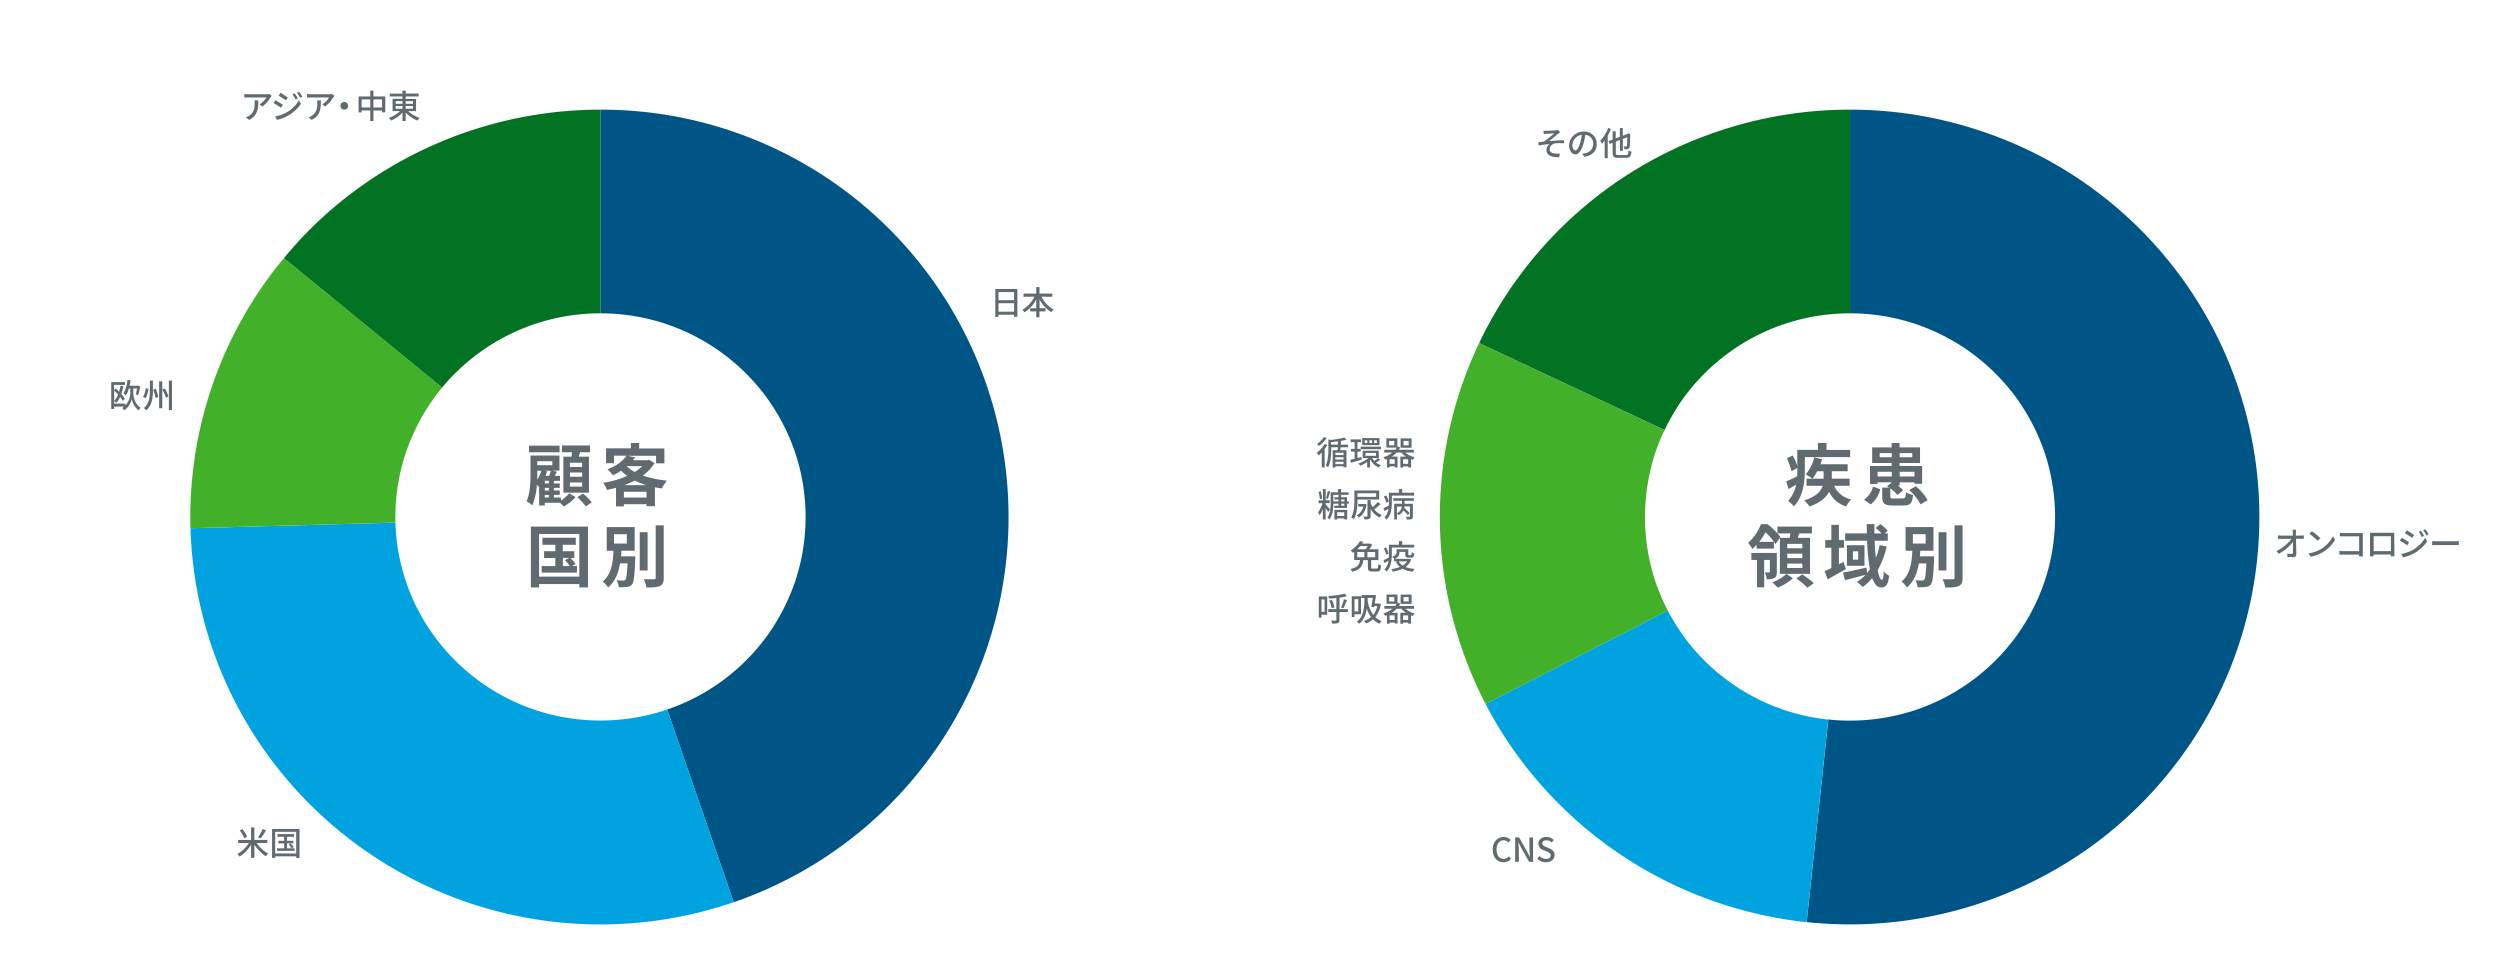 <svg xmlns="http://www.w3.org/2000/svg" viewBox="0 0 1140 447"><defs><style>.cls-1{fill:#005587;}.cls-1,.cls-2,.cls-3,.cls-4{fill-rule:evenodd;}.cls-2{fill:#00a3e0;}.cls-3{fill:#43b02a;}.cls-4{fill:#027223;}.cls-5{fill:#606b71;}</style></defs><g id="レイヤー_5" data-name="レイヤー 5"><path class="cls-1" d="M334.56,411.42A185.76,185.76,0,0,0,273.86,50v92.88a94.42,94.42,0,0,1,28.91,4.54,94.11,94.11,0,0,1,46.73,33.72A94.78,94.78,0,0,1,362.8,207a92.88,92.88,0,0,1,0,57.49,94.73,94.73,0,0,1-13.3,25.85,93.63,93.63,0,0,1-45.29,33.21l30.35,87.87Z"/><path class="cls-2" d="M86.87,240.87a185.25,185.25,0,0,0,35.68,104.05,187.48,187.48,0,0,0,209.08,67.46c1-.29,2-.62,2.93-1l-30.35-87.87c-.48.19-1,.33-1.44.52a94.64,94.64,0,0,1-57.86,0,94,94,0,0,1-46.73-33.73,92.25,92.25,0,0,1-17.86-52l-93.45,2.57Z"/><path class="cls-3" d="M129.51,117.7c-2.45,2.81-4.75,5.82-7,8.87a185,185,0,0,0-35.73,109.2c0,1.67,0,3.39.05,5.1l93.45-2.57v-2.53A92.77,92.77,0,0,1,184.88,207a94.51,94.51,0,0,1,13.3-25.86q1.66-2.28,3.46-4.43l-72.13-59Z"/><path class="cls-4" d="M273.86,50a188.26,188.26,0,0,0-110,35.49,181.33,181.33,0,0,0-34.38,32.21l72.13,59a94.22,94.22,0,0,1,43.27-29.29,94.48,94.48,0,0,1,29-4.54V50Z"/><path class="cls-1" d="M823.83,420.49a197.18,197.18,0,0,0,19.79,1.05A188.63,188.63,0,0,0,953.54,386,185.48,185.48,0,0,0,901.39,59.11,187.21,187.21,0,0,0,843.62,50v92.88a94.51,94.51,0,0,1,28.91,4.54,94.14,94.14,0,0,1,46.72,33.72A94.51,94.51,0,0,1,932.55,207a92.88,92.88,0,0,1,0,57.49,94.45,94.45,0,0,1-13.3,25.85,94.08,94.08,0,0,1-46.72,33.73,94.5,94.5,0,0,1-28.91,4.53,85.81,85.81,0,0,1-9.9-.52l-9.89,92.41Z"/><path class="cls-2" d="M677.42,321a181.43,181.43,0,0,0,14.88,23.95,187.49,187.49,0,0,0,93.5,67.46,189,189,0,0,0,38,8.11l9.89-92.41a93.08,93.08,0,0,1-45.09-17.22,92.39,92.39,0,0,1-20.69-20.52,105.36,105.36,0,0,1-7.45-12L677.42,321Z"/><path class="cls-3" d="M674.49,156.43a184.34,184.34,0,0,0-8.74,136.73A185.11,185.11,0,0,0,677.42,321l83.07-42.6a101.37,101.37,0,0,1-5.86-13.88,93.86,93.86,0,0,1,0-57.49,96,96,0,0,1,4.42-10.92l-84.56-39.65Z"/><path class="cls-4" d="M843.62,50a187.29,187.29,0,0,0-57.82,9.11,186.33,186.33,0,0,0-111.31,97.32l84.56,39.65a98.73,98.73,0,0,1,8.89-14.94,94,94,0,0,1,46.72-33.72,94.5,94.5,0,0,1,29-4.54V50Z"/><path class="cls-5" d="M255.8,228.22a15.8,15.8,0,0,0,3.75-3.28l2.92,1.73a20.31,20.31,0,0,1-5.36,4.28c-.44-.47-1.12-1.12-1.74-1.68h-6.94v1.24h-2.58V222l-.06.06c-.22-.24-.59-.62-1-1a28,28,0,0,1-2.08,9.42,11.11,11.11,0,0,0-2.6-1.89c1.68-3.75,1.8-9.05,1.8-12.86v-8h13.2v6.85H252l1.95.53L253,217h2.36v2.26h-2.79v1.21h2.67v2h-2.67v1.19h2.67v2h-2.67v1.21h3.19Zm-.64-22H241.21v-3h13.95ZM245,215.79c0,.9,0,1.92-.06,3a16.29,16.29,0,0,0,1.89-4.12H245Zm0-5.49v1.83h6.86V210.3Zm4.47,4.62c-.22.68-.46,1.4-.74,2.08h1.7c.28-.78.56-1.64.75-2.36h-2.86Zm.81,4.34h-1.86v1.21h1.86Zm0,3.22h-1.86v1.19h1.86Zm-1.86,4.41h1.86v-1.21h-1.86Zm12.18-18.66c.09-.65.15-1.31.22-2h-4.56v-3.1h12.8v3.1h-4.58c-.19.69-.38,1.34-.56,2h4.64v16.42H256.89V208.23Zm4.84,2.78h-5.56v1.9h5.56Zm0,4.47h-5.56v1.92h5.56Zm0,4.52h-5.56v1.9h5.56Zm.43,5.06a32.43,32.43,0,0,1,4,4l-2.76,1.86a33,33,0,0,0-3.81-4.22Z"/><path class="cls-5" d="M298.47,211.14a19.77,19.77,0,0,1-5.33,5.7,47.1,47.1,0,0,0,11,2.33,18.19,18.19,0,0,0-2.33,3.56c-1.08-.15-2.14-.34-3.16-.52v8.61h-3.82v-.9H284.49v1H280.9v-8.49c-1.37.38-2.73.68-4.13,1a12.59,12.59,0,0,0-1.7-3.25A44.07,44.07,0,0,0,286,217a25,25,0,0,1-2.79-2.33,30.53,30.53,0,0,1-3.78,2.08,10.5,10.5,0,0,0-2.45-2.73c4.31-1.64,7.16-3.93,8.71-6.23h-5.7v3.44h-3.63v-6.78h11.31V202h3.78v2.51h11.51v6.78h-3.79v-3.44H286.17l3.44.68c-.31.44-.65.87-1,1.31h6.75l.62-.16Zm-3.66,15.75v-2.64H284.49v2.64Zm-.06-5.67a33.78,33.78,0,0,1-5.3-2.08,40.62,40.62,0,0,1-4.8,2.08Zm-8.93-8.53a18.12,18.12,0,0,0,3.63,2.54,17.7,17.7,0,0,0,3.41-2.67H286Z"/><path class="cls-5" d="M268.11,240.14v27.74h-3.94v-1.55H245.82v1.55h-3.75V240.14Zm-3.94,22.78V243.51H245.82v19.41Zm-1.08-4.8v3H247v-3h6.23v-3.66h-5.12v-3.1h5.12v-2.92h-5.89v-3.22h15.22v3.22h-5.92v2.92h5.24v3.1h-1.7a23.78,23.78,0,0,1,2.32,2.76l-1.61.9Zm-6.42,0h3.1a22.48,22.48,0,0,0-2.11-2.7l1.89-1h-2.88Z"/><path class="cls-5" d="M289.67,253.68s0,.9,0,1.34c-.31,7.47-.62,10.44-1.49,11.5a3.23,3.23,0,0,1-2.32,1.14,21.48,21.48,0,0,1-3.75.09,7.79,7.79,0,0,0-.93-3.19,24.21,24.21,0,0,0,3,.16,1.12,1.12,0,0,0,1-.4c.46-.53.74-2.52,1-7.42h-3.44c-.71,4.25-2.17,8.22-5.46,11a9.72,9.72,0,0,0-2.45-2.7c4.06-3.34,4.68-8.92,4.93-14.07h-3.1V240.35h12.74v10.79h-6c-.06.84-.13,1.71-.19,2.54ZM280,247.86h5.83V243.6H280Zm15.31,12.27h-3.59V242.68h3.59Zm7.35-20.58v23.87c0,2.17-.44,3.19-1.7,3.78s-3.35.71-6.17.71a13.89,13.89,0,0,0-1.27-3.81c2,.06,4,.06,4.65.06s.83-.19.83-.74V239.55Z"/><path class="cls-5" d="M823,214.46c0,5-.71,12.09-5,16.4a15,15,0,0,0-2.63-2.48A14.43,14.43,0,0,0,819,221c-1.15.68-2.29,1.36-3.41,2l-1.08-3.47c1.27-.56,3.07-1.39,5-2.32.06-1,.06-1.9.06-2.76v-1l-2.67,1.43a28.05,28.05,0,0,0-2.07-5.89l2.63-1.3a24.08,24.08,0,0,1,2.11,4.9v-7.44h9.39V202h3.91v3.17h10.79v3.28H823Zm13.36,7.07a11.1,11.1,0,0,0,7.78,6.23,11.78,11.78,0,0,0-2.29,3.19,12.55,12.55,0,0,1-7.78-6.7c-1.33,2.54-3.94,5-8.93,6.73a14,14,0,0,0-2.45-2.79c5.58-1.74,7.69-4.25,8.46-6.66h-7.37V218.3h2.63a22.39,22.39,0,0,0-3-2,18.81,18.81,0,0,0,3.88-7.72l3.56.8a21.16,21.16,0,0,1-.77,2.33h12.46v3.16H835.3v3.41h8.12v3.23Zm-7.72-6.64a17.68,17.68,0,0,1-2.17,3.41h5.09v-3.41Z"/><path class="cls-5" d="M850,227.91a11,11,0,0,0,4.12-6l3.29,1.17a12.73,12.73,0,0,1-4.37,6.92Zm17.64-.65c1.15,0,1.33-.37,1.49-2.82a9.9,9.9,0,0,0,3.22,1.3c-.37,3.84-1.39,4.77-4.37,4.77h-4.87c-3.9,0-4.83-1-4.83-4.15v-4h3.22c-.34-.25-.68-.46-1-.68l2.08-1.58v-.16h-6.45v.75h-3.41v-8.19h9.86v-1.36h-8.87V204h8.87v-2h3.62v2h9.33v7.13h-9.33v1.36h10.29v8.12H873v-.68h-6.73v1.43h-.9a15.86,15.86,0,0,1,2.42,2.23l-2.57,2.11a16.84,16.84,0,0,0-3.23-3v3.63c0,.84.25,1,1.62,1Zm-5-10v-2.11h-6.45v2.11Zm0-8.77v-1.87h-5.49v1.87Zm3.62-1.87v1.87H872v-1.87Zm0,8.53v2.11H873v-2.11Zm7.35,6.57A22.37,22.37,0,0,1,879,228.1L875.74,230a22.46,22.46,0,0,0-5.15-6.55Z"/><path class="cls-5" d="M801,248.38c-.59.65-1.24,1.33-1.92,2a10.9,10.9,0,0,0-2-2.79A22,22,0,0,0,803,239h2.95a33.22,33.22,0,0,1,5.92,5.86l-2.26,3.25a29.44,29.44,0,0,0-4.56-5.39,30.47,30.47,0,0,1-2.85,4.37h6.69v3.07H801Zm9.24,12.34c0,1.39-.19,2.32-1.08,2.82a6.88,6.88,0,0,1-3.54.56,10.66,10.66,0,0,0-.84-3.1c.87,0,1.65,0,1.93,0s.34-.1.34-.37v-5.31h-2.58v12.5h-3.28v-12.5h-2.57v-3.19h11.62Zm7.35,2.94a23.46,23.46,0,0,1-7,4.31,21.15,21.15,0,0,0-2.48-2.42,18.8,18.8,0,0,0,6.48-3.84Zm-1.49-18.38c.12-.68.22-1.36.31-2.05h-5.89v-3.09h15.72v3.09h-5.8c-.22.72-.43,1.4-.65,2.05h5.58v16.4H811.62v-16.4Zm5.74,2.73H815v2h6.92Zm0,4.46H815v2h6.92Zm0,4.53H815v2h6.92Zm0,4.93a40.68,40.68,0,0,1,5.27,4L824.2,268a37.49,37.49,0,0,0-5.09-4.21Z"/><path class="cls-5" d="M841.71,259.48c-2.73,1.61-5.74,3.31-8.28,4.68l-1.4-3.72c.87-.37,1.93-.87,3.07-1.4v-9.26h-2.79v-3.51h2.79v-6.94h3.44v6.94h2.33v3.54h-2.33v7.47l2.11-1.06Zm18.63-10.29A39.41,39.41,0,0,1,856.21,260c.53,2.76,1.24,4.44,2,4.44.43,0,.68-1.15.77-3.91a8.43,8.43,0,0,0,2.48,2.05c-.52,4.12-1.42,5.3-3.75,5.3-1.73,0-3-1.64-4-4.28a21.52,21.52,0,0,1-4.34,4.09,16.25,16.25,0,0,0-2.63-2.32,20.38,20.38,0,0,0,4-3.29c-3.29.87-6.76,1.8-9.43,2.48l-.87-3.44c2.7-.5,6.76-1.43,10.67-2.29l.28,2.45c.46-.56.9-1.12,1.3-1.71a89.15,89.15,0,0,1-1.3-13h-10v-3.35h9.89c0-1.42-.06-2.82-.06-4.24h3.5c0,1.42,0,2.82,0,4.24H858a31.7,31.7,0,0,0-2.7-2.45l2.08-1.79a19.09,19.09,0,0,1,3.41,3l-1.33,1.24h1.36v3.35h-6c.12,2.82.31,5.46.59,7.81a38.12,38.12,0,0,0,1.7-5.79Zm-10.14-.59V258h-8V248.6Zm-2.88,2.82h-2.39v3.78h2.39Z"/><path class="cls-5" d="M881.94,253.68s0,.9,0,1.34c-.31,7.47-.62,10.44-1.49,11.5a3.23,3.23,0,0,1-2.32,1.14,21.48,21.48,0,0,1-3.75.09,7.79,7.79,0,0,0-.93-3.19,24.16,24.16,0,0,0,3,.16,1.13,1.13,0,0,0,1-.4c.46-.53.74-2.52,1-7.42H875c-.72,4.25-2.17,8.22-5.46,11a9.72,9.72,0,0,0-2.45-2.7c4.06-3.34,4.68-8.92,4.93-14.07h-3.1V240.35h12.74v10.79h-6c-.07.84-.13,1.71-.19,2.54Zm-9.67-5.82h5.83V243.6h-5.83Zm15.31,12.27H884V242.68h3.59Zm7.35-20.58v23.87c0,2.17-.44,3.19-1.71,3.78s-3.34.71-6.17.71a13.54,13.54,0,0,0-1.26-3.81c2,.06,4,.06,4.65.06s.83-.19.83-.74V239.55Z"/><path class="cls-5" d="M463.92,131.77v12.68h-1.49v-.92H455.3v1h-1.43V131.77Zm-8.62,1.42v3.69h7.13v-3.69Zm7.13,8.92v-3.84H455.3v3.84Z"/><path class="cls-5" d="M474.9,135.28a13.48,13.48,0,0,0,5.55,5.82,6.32,6.32,0,0,0-1.06,1.24,14.73,14.73,0,0,1-5.35-5.81v4h2.71V142H474v2.68h-1.48V142h-2.77v-1.42h2.77v-4a15.34,15.34,0,0,1-5.32,5.84,9.14,9.14,0,0,0-1-1.16,14.1,14.1,0,0,0,5.47-5.94h-4.94v-1.43h5.79v-3H474v3h5.85v1.43Z"/><path class="cls-5" d="M1049.13,244.22a11.23,11.23,0,0,0,1.41-.11v1.59c-.41,0-1,0-1.33,0H1047c0,2.24.11,5,.12,7,0,.88-.51,1.37-1.53,1.37-.83,0-1.71-.05-2.51-.1l-.12-1.55a16.54,16.54,0,0,0,2.07.16c.41,0,.56-.19.56-.6,0-1.14,0-3,0-4.87a20.94,20.94,0,0,1-6.43,5.41l-1.09-1.24a18.6,18.6,0,0,0,6.82-5.56h-4.61c-.53,0-1,0-1.54,0v-1.6a11.9,11.9,0,0,0,1.51.11h5.28c0-.5,0-.94,0-1.3a8.88,8.88,0,0,0-.13-1.39H1047a9,9,0,0,0-.08,1.39l0,1.3Z"/><path class="cls-5" d="M1058.59,250.22a14.38,14.38,0,0,0,5.24-5.7l.93,1.65a15.58,15.58,0,0,1-5.31,5.47,16.6,16.6,0,0,1-5.79,2.25l-1-1.55A15.79,15.79,0,0,0,1058.59,250.22Zm-.52-4.84-1.19,1.23a33.59,33.59,0,0,0-3.78-3.21l1.1-1.18A29.4,29.4,0,0,1,1058.07,245.38Z"/><path class="cls-5" d="M1075.75,253.71c0-.21,0-.5,0-.81h-7.16c-.62,0-1.38,0-1.82.06v-1.71c.44,0,1.11.07,1.76.07h7.24v-6.74h-7.06c-.59,0-1.36,0-1.76,0V243c.53,0,1.26.09,1.76.09h7.51c.41,0,.94,0,1.21,0,0,.34,0,.88,0,1.27v7.82c0,.53,0,1.27.06,1.6Z"/><path class="cls-5" d="M1091.84,251.7c0,.53,0,1.83,0,2h-1.65c0-.07,0-.42,0-.84h-7.84a7.73,7.73,0,0,0,0,.84h-1.63c0-.13,0-1.34,0-2v-7.42c0-.4,0-.91,0-1.32.59,0,1.07,0,1.45,0h9.61c0,.4,0,.87,0,1.3Zm-9.43-7.2v6.81h7.85V244.5Z"/><path class="cls-5" d="M1098.55,247.3l-.87,1.35a36.41,36.41,0,0,0-3.36-2.12l.86-1.3C1096.12,245.74,1097.84,246.8,1098.55,247.3Zm1.53,3.56a15.48,15.48,0,0,0,5.79-5.61l.92,1.6a17.58,17.58,0,0,1-10.93,7.29l-.89-1.56A16.86,16.86,0,0,0,1100.08,250.86Zm.76-6.9-.91,1.3c-.77-.56-2.39-1.62-3.31-2.15l.86-1.3C1098.42,242.33,1100.11,243.45,1100.84,244Zm4.53.44-1.06.47a14.15,14.15,0,0,0-1.36-2.38l1-.44A23.1,23.1,0,0,1,1105.37,244.4Zm2.08-.77-1.06.47a14.77,14.77,0,0,0-1.43-2.33l1-.44A22.69,22.69,0,0,1,1107.45,243.63Z"/><path class="cls-5" d="M1109.07,246.74c.49,0,1.42.09,2.24.09h8.21c.74,0,1.33-.06,1.69-.09v1.86c-.33,0-1-.06-1.67-.06h-8.23c-.85,0-1.74,0-2.24.06Z"/><path class="cls-5" d="M123.88,43.77a7.68,7.68,0,0,0-.5.63,14.75,14.75,0,0,1-3.71,4.17l-1.25-1a9.46,9.46,0,0,0,3.08-3.13h-8.3c-.59,0-1.12,0-1.77.09V42.84a12.81,12.81,0,0,0,1.77.14h8.45a7.8,7.8,0,0,0,1.27-.11Zm-6.11,2c0,3.94-.23,6.85-4.21,8.89l-1.39-1.13a5.92,5.92,0,0,0,1.45-.75c2.17-1.39,2.51-3.29,2.51-5.8a6.34,6.34,0,0,0-.09-1.21Z"/><path class="cls-5" d="M129,47.8l-.88,1.35A38.66,38.66,0,0,0,124.75,47l.86-1.3C126.55,46.25,128.27,47.3,129,47.8Zm1.52,3.56a15.48,15.48,0,0,0,5.79-5.61l.93,1.6a18,18,0,0,1-5.92,5.41,17.47,17.47,0,0,1-5,1.88l-.89-1.56A16.86,16.86,0,0,0,130.51,51.36Zm.76-6.9-.91,1.3c-.77-.56-2.39-1.62-3.31-2.14l.86-1.31C128.85,42.83,130.54,44,131.27,44.46Zm4.53.44-1.05.47A14.35,14.35,0,0,0,133.39,43l1-.44A24.07,24.07,0,0,1,135.8,44.9Zm2.08-.77-1.06.47a15.21,15.21,0,0,0-1.42-2.33l1-.44A22.69,22.69,0,0,1,137.88,44.13Z"/><path class="cls-5" d="M152.43,43.77c-.13.16-.37.45-.49.63a14.75,14.75,0,0,1-3.71,4.17l-1.25-1a9.46,9.46,0,0,0,3.08-3.13h-8.3c-.59,0-1.12,0-1.77.09V42.84a12.81,12.81,0,0,0,1.77.14h8.45a7.8,7.8,0,0,0,1.27-.11Zm-6.1,2c0,3.94-.23,6.85-4.21,8.89l-1.39-1.13a5.92,5.92,0,0,0,1.45-.75c2.16-1.39,2.51-3.29,2.51-5.8a6.34,6.34,0,0,0-.09-1.21Z"/><path class="cls-5" d="M157,46.49a1.76,1.76,0,1,1-1.76,1.75A1.75,1.75,0,0,1,157,46.49Z"/><path class="cls-5" d="M175.69,44v7.23h-1.46v-.82h-3.94v4.81h-1.46V50.36h-3.92v.89h-1.4V44h5.32V41.32h1.46V44Zm-6.86,5V45.32h-3.92V49Zm5.4,0V45.32h-3.94V49Z"/><path class="cls-5" d="M186.12,50.65a14.36,14.36,0,0,0,5.2,3.13,5.85,5.85,0,0,0-1,1.21A15.58,15.58,0,0,1,185,51.3v3.87h-1.47V51.36a15.33,15.33,0,0,1-5.2,3.61,6.85,6.85,0,0,0-1-1.18,14.4,14.4,0,0,0,5.08-3.14h-3.4v-5.6h4.49V44h-5.77v-1.3h5.77V41.3H185v1.35h5.91V44H185v1.1h4.72v5.6Zm-5.68-3.32h3.11v-1.2h-3.11Zm0,2.24h3.11V48.35h-3.11ZM185,46.13v1.2h3.3v-1.2Zm3.3,2.22H185v1.22h3.3Z"/><path class="cls-5" d="M60.78,179.21c0,1.32.53,4.87,3.3,6.72a11.68,11.68,0,0,0-.88,1.21,8.46,8.46,0,0,1-3.12-5.35,8.13,8.13,0,0,1-3.5,5.35,7.35,7.35,0,0,0-.82-1.15,7.27,7.27,0,0,0,.83-.59H52.05v1.09H50.72V174.22H57v1.3h-5v2.41l.75-.82c.49.46,1,1,1.54,1.5a20.71,20.71,0,0,0,.71-2.74l1.28.21a21.83,21.83,0,0,1-1,3.6,13.86,13.86,0,0,1,1.62,2.15l-.89,1A12.34,12.34,0,0,0,54.76,181a11.88,11.88,0,0,1-1.69,2.71,6.8,6.8,0,0,0-1-.88v1.22h5.1v.8a8.43,8.43,0,0,0,2.25-5.67v-2h-.68a11.86,11.86,0,0,1-1.3,3.12,5.93,5.93,0,0,0-1.15-.89,15.18,15.18,0,0,0,1.83-6.2l1.41.22c-.12.83-.27,1.67-.45,2.47h3.61l.23-.09,1,.36a20.49,20.49,0,0,1-1,4.14l-1-.56a21,21,0,0,0,.56-2.57H60.78Zm-8.73,3.62a9.85,9.85,0,0,0,1.8-2.91c-.59-.65-1.21-1.28-1.8-1.83Z"/><path class="cls-5" d="M67.73,177.31a14.08,14.08,0,0,1-1.3,4.22l-1.21-.5a12.51,12.51,0,0,0,1.3-4.05Zm2-3.75v4.69c0,3.11-.33,6.47-3.1,8.92a5,5,0,0,0-1-1.09c2.43-2.16,2.71-5.14,2.71-7.83v-4.69ZM71,177.25A16.05,16.05,0,0,1,72.14,181l-1.21.54a17,17,0,0,0-1.12-3.85Zm3-3.36v12.28H72.55V173.89Zm1.15,3.22a15.72,15.72,0,0,1,1.64,3.68l-1.15.63A16.3,16.3,0,0,0,74,177.66Zm3.26-3.6V187h-1.4V173.51Z"/><path class="cls-5" d="M117,384.41a16.05,16.05,0,0,0,5.29,4.85,5.77,5.77,0,0,0-1.07,1.23A19.36,19.36,0,0,1,116,385.2v6H114.5v-5.94a17.83,17.83,0,0,1-5.23,5.35,7.78,7.78,0,0,0-1-1.19,15.21,15.21,0,0,0,5.24-5H108.6V383h5.9v-5.68H116V383h5.93v1.41Zm-5.67-2.21a13.62,13.62,0,0,0-2-3.52l1.27-.56a14.3,14.3,0,0,1,2.07,3.46Zm10-3.57a35.24,35.24,0,0,1-2.45,3.69l-1.21-.56a20.73,20.73,0,0,0,2.11-3.75Z"/><path class="cls-5" d="M136.57,378v13.23h-1.5v-.74h-9.59v.74h-1.42V378Zm-1.5,11.19v-9.89h-9.59v9.89Zm-.71-2.33V388H126.3v-1.17h3.28v-2.24h-2.67v-1.19h2.67v-1.83h-3.07v-1.24h7.55v1.24H130.9v1.83h2.83v1.19H130.9v2.24H133a9.43,9.43,0,0,0-1.34-1.65l.89-.48a11.37,11.37,0,0,1,1.41,1.57l-.93.56Z"/><path class="cls-5" d="M680.69,387.45c0-3.63,2.21-5.8,5-5.8a4.31,4.31,0,0,1,3.17,1.4l-1,1.12a3,3,0,0,0-2.18-1c-1.92,0-3.25,1.61-3.25,4.22s1.24,4.27,3.21,4.27a3.25,3.25,0,0,0,2.46-1.18l.94,1.1a4.38,4.38,0,0,1-3.46,1.61C682.84,393.19,680.69,391.1,680.69,387.45Z"/><path class="cls-5" d="M690.92,381.86h1.8l3.69,6.53,1.16,2.36h.08c-.1-1.15-.23-2.49-.23-3.71v-5.18h1.66V393h-1.8l-3.69-6.56-1.16-2.33h-.08c.09,1.15.23,2.43.23,3.64V393h-1.66Z"/><path class="cls-5" d="M701,391.55l1-1.21a4.34,4.34,0,0,0,3,1.32c1.34,0,2.1-.64,2.1-1.58s-.76-1.33-1.78-1.78l-1.55-.67a3.19,3.19,0,0,1-2.26-2.91c0-1.76,1.54-3.07,3.65-3.07a4.78,4.78,0,0,1,3.38,1.4l-.93,1.12a3.52,3.52,0,0,0-2.45-1c-1.13,0-1.87.55-1.87,1.44s.89,1.32,1.8,1.68l1.53.65a3.11,3.11,0,0,1,2.26,3c0,1.78-1.48,3.24-3.91,3.24A5.54,5.54,0,0,1,701,391.55Z"/><path class="cls-5" d="M605.27,202.87a16.46,16.46,0,0,1-1.23,1.89v8.41h-1.31v-6.84a12.93,12.93,0,0,1-1.49,1.41,10,10,0,0,0-.77-1.29,13.17,13.17,0,0,0,3.56-4Zm-.31-3.08a15.34,15.34,0,0,1-3.58,3.61,8.08,8.08,0,0,0-.76-1,11.84,11.84,0,0,0,3.07-3.09Zm6.34,4.15c0,.49-.06.94-.11,1.35H614v7.8h-1.31v-.48h-3.72v.57h-1.26v-7.89h2.27c0-.41.06-.86.07-1.35h-3v1c0,2.3-.17,5.78-1.48,8.2a3.53,3.53,0,0,0-1.07-.88c1.13-2.19,1.25-5.16,1.25-7.33v-4.59l1.06.28A40.22,40.22,0,0,0,613,199.5l1,1c-.75.21-1.63.4-2.57.57h.05c0,.53,0,1.12-.06,1.71h3.22v1.19Zm-1.24-1.19c0-.52,0-1,0-1.5-1.05.15-2.11.27-3.12.37v1.13Zm2.59,3.69h-3.72v1.07h3.72Zm-3.72,3.11h3.72V208.5h-3.72Zm3.72,2.08v-1.09h-3.72v1.09Z"/><path class="cls-5" d="M620.94,209.61c-1.69.5-3.51,1-4.91,1.41l-.31-1.33,2-.48v-3.29h-1.63v-1.24h1.63V201.6H615.9v-1.24h4.75v1.24H619v3.08h1.47v1.24H619v2.94l1.83-.5Zm8.47.06a13.08,13.08,0,0,1-2,1.21,6.61,6.61,0,0,0,2.29,1.2,5.27,5.27,0,0,0-.91,1.1,7.58,7.58,0,0,1-3.93-3.64l-.12.1v3.54h-1.32v-2.51a15.25,15.25,0,0,1-3.18,1.68,5.14,5.14,0,0,0-.83-1,14.41,14.41,0,0,0,4.58-2.48h-2.6v-3.34h7.34v3.34h-3a5.94,5.94,0,0,0,.94,1.31,13.67,13.67,0,0,0,1.72-1.25Zm-8.92-6h9.22v1.15h-9.22Zm8.57-.68h-7.88v-3.22h7.88Zm-5.55-2.24h-1.18V202h1.18Zm-.85,7.08h4.8v-1.28h-4.8Zm3-7.08h-1.22V202h1.22Zm2.2,0h-1.24V202h1.24Z"/><path class="cls-5" d="M640.8,206.39a10.8,10.8,0,0,0,4.37,2.15,4.94,4.94,0,0,0-.89,1.1,5.75,5.75,0,0,1-.83-.27v3.8h-1.3v-.49H639.8v.53h-1.24v-5h2.6a9,9,0,0,1-2.14-1.86h-2.11a10.71,10.71,0,0,1-2.29,1.86h2.66v4.92H636v-.49h-2.3v.53h-1.26v-3.87q-.37.16-.78.3a6,6,0,0,0-.87-1.08,12.71,12.71,0,0,0,4.16-2.17h-3.72v-1.24h5a7.17,7.17,0,0,0,.67-1H632.2v-4.24h5v3.75l1.27.42a9,9,0,0,1-.58,1.06h6.84v1.24Zm-5-5.33h-2.36v2h2.36Zm.14,8.36h-2.3v2.08H636Zm7.74-5.26h-5v-4.24h5Zm-1.57,7.34v-2.08H639.8v2.08Zm.22-10.44H640v2h2.37Z"/><path class="cls-5" d="M605.66,233.49c-.25-.45-.73-1.2-1.18-1.85v5.27h-1.26v-4.86a11.17,11.17,0,0,1-1.5,2.94,7.11,7.11,0,0,0-.68-1.35,14.18,14.18,0,0,0,2-4.17h-1.79v-1.3h2V223h1.26v5.13h1.84v1.3h-1.84V230c.53.57,1.72,2,2,2.34Zm-3.84-5.88a11.72,11.72,0,0,0-.61-3.33l1-.21a12.41,12.41,0,0,1,.67,3.3Zm4.8-3.42c-.36,1.12-.78,2.49-1.15,3.31l-.86-.26a22.26,22.26,0,0,0,.86-3.31Zm8.44,4.49v1h-.8v1.93h-5.82v-1h1.89v-.94H608c0,2.22-.32,5.2-1.72,7.18a4.57,4.57,0,0,0-1-.8c1.36-1.92,1.5-4.69,1.5-6.77v-4.78h3.31V223h1.42v1.5h3.42v1.15H608v3h2.36v-.89H608.5v-1h1.83v-1h1.24v1h2.69v1.9Zm-6.58,3.83h5.83v4.35H613v-.47h-3.24v.52h-1.27Zm1.27,1.08v1.7H613v-1.7Zm1.82-4.91h1.48v-.89h-1.48Zm1.48,1h-1.48v.94h1.48Z"/><path class="cls-5" d="M619,228c0,2.53-.19,6.28-1.62,8.72a6.33,6.33,0,0,0-1.25-.71c1.34-2.31,1.47-5.65,1.47-8v-4.37H628.9v4.16H619Zm4.16,1.95c-.5,3.15-1.77,5-3.54,6a4.29,4.29,0,0,0-1-.93,5.89,5.89,0,0,0,3-4h-2.24v-1.24h3Zm-4.16-5v1.62h8.55V224.9Zm10.53,4.9a31.78,31.78,0,0,1-2.86,2.43,8,8,0,0,0,3.4,2.53,6.31,6.31,0,0,0-.94,1.19A8.84,8.84,0,0,1,625,232v3.33c0,.71-.15,1.07-.62,1.27a5.46,5.46,0,0,1-2.19.24,5.11,5.11,0,0,0-.44-1.28h1.56c.21,0,.27-.05.27-.25V228H625v1.34a9.9,9.9,0,0,0,.92,1.91,21.2,21.2,0,0,0,2.33-2.3Z"/><path class="cls-5" d="M644.85,224.7V226H634.67v3.22c0,2.36-.3,5.65-2.37,7.71a5.61,5.61,0,0,0-1-.94,7.27,7.27,0,0,0,1.86-4c-.62.36-1.26.71-1.85,1l-.44-1.3c.65-.27,1.52-.71,2.45-1.18q0-.72,0-1.38V224.7h4.6V223h1.47v1.66Zm-12.7,4.55a12.15,12.15,0,0,0-1.11-2.84l1.05-.5a10.43,10.43,0,0,1,1.15,2.76Zm3.17-2.08h9.41v1.21H640.5v1.34h3.78v5.75c0,.65-.12,1-.59,1.23a6.38,6.38,0,0,1-2.17.21,4.74,4.74,0,0,0-.43-1.23c.71,0,1.39,0,1.58,0s.28-.08.28-.26v-4.51h-2.5a6.2,6.2,0,0,1-.12.71,21.82,21.82,0,0,1,2.51,2.42l-.88.81a19.36,19.36,0,0,0-2-2.11,5,5,0,0,1-2.25,2.17,3.44,3.44,0,0,0-.7-.82v2.81h-1.25v-7.2h3.54v-1.34h-3.94ZM637,234a3.63,3.63,0,0,0,2.24-3H637Z"/><path class="cls-5" d="M627.77,259.27c.54,0,.65-.27.69-2a4.31,4.31,0,0,0,1.32.56c-.15,2.21-.56,2.78-1.89,2.78h-2.13c-1.58,0-2-.42-2-1.83v-3.38h-2.1c-.34,2.6-1.25,4.35-5.06,5.29a4.24,4.24,0,0,0-.8-1.24c3.4-.71,4.08-2,4.37-4.05H617.5v-3.74l-.62.43a4.1,4.1,0,0,0-1-1.09,11.76,11.76,0,0,0,4.25-4.25l1.54.32c-.17.27-.33.54-.53.81h3.39l.22-.06,1,.64a15.51,15.51,0,0,1-1.41,2h4.22v4.92h-3.3v3.37c0,.45.09.53.68.53Zm-8.86-5.16h3.25v-2.4h-3.25Zm1.37-5.09a16,16,0,0,1-1.34,1.43h3.76a12.05,12.05,0,0,0,1-1.43Zm6.81,2.69h-3.57v2.4h3.57Z"/><path class="cls-5" d="M634.67,252.89c0,2.36-.31,5.65-2.37,7.71a4.72,4.72,0,0,0-1-.92,7.15,7.15,0,0,0,1.86-4c-.62.37-1.24.74-1.83,1.07l-.44-1.33c.64-.26,1.52-.71,2.44-1.18,0-.48,0-.94,0-1.38v-4.46h4.61v-1.63h1.47v1.63h5.43v1.27H634.67Zm-2.54.07a11.66,11.66,0,0,0-1.1-2.84l1-.5a10.31,10.31,0,0,1,1.15,2.75Zm11.36,2.23a7.28,7.28,0,0,1-2.57,3.35,14.41,14.41,0,0,0,4.13.87,5.31,5.31,0,0,0-.82,1.27,13.06,13.06,0,0,1-4.69-1.32,15.44,15.44,0,0,1-4.44,1.3,4.52,4.52,0,0,0-.64-1.16,14.44,14.44,0,0,0,3.87-1,7.21,7.21,0,0,1-1.83-2.31l1-.23H635.7v-1.12a4.72,4.72,0,0,0-.86-1c1.71-.56,2-1.27,2-2.06v-1.31h5.35v2.31c0,.32,0,.38.32.38h.84c.28,0,.34-.17.37-1.35a3.81,3.81,0,0,0,1.18.49c-.12,1.57-.46,2-1.38,2h-1.24c-1.13,0-1.47-.33-1.47-1.49v-1.17h-2.67v.21a3,3,0,0,1-2.29,3h6.52l.27-.06Zm-5.67.81a5.25,5.25,0,0,0,1.8,1.89,6,6,0,0,0,2-1.89Z"/><path class="cls-5" d="M605.21,280.32h-2.6v1.34h-1.24V272h3.84Zm-2.6-7V279H604v-5.69Zm12,5.79h-3.83v3.59c0,.8-.18,1.17-.69,1.39a6.9,6.9,0,0,1-2.59.27,4.23,4.23,0,0,0-.5-1.36c.91,0,1.77,0,2,0s.38-.09.38-.35v-3.57h-3.67v-1.33h3.67v-5.05c-1.12.12-2.22.23-3.28.27a4.74,4.74,0,0,0-.39-1.15,45.14,45.14,0,0,0,7.47-1.1l1,1.13a25.55,25.55,0,0,1-3.36.67v5.23h3.83Zm-7.3-5.61a13.33,13.33,0,0,1,1.18,3.45l-1.26.41a12.87,12.87,0,0,0-1.09-3.47ZM611.5,277a21.87,21.87,0,0,0,1.34-3.75l1.38.4a36.52,36.52,0,0,1-1.59,3.71Z"/><path class="cls-5" d="M617.65,280.09v1.25h-1.24v-9.45h4.22v8.2Zm0-6.9v5.6h1.71v-5.6Zm12,2.23a12.73,12.73,0,0,1-2.52,6,8.55,8.55,0,0,0,2.87,1.76,7.21,7.21,0,0,0-.91,1.24,9.43,9.43,0,0,1-3-2,9.72,9.72,0,0,1-3.2,1.88,5.72,5.72,0,0,0-.91-1.18,9.16,9.16,0,0,0,3.19-1.75,12.72,12.72,0,0,1-1.92-3.91c-.42,2.82-1.37,5.42-3.51,7a6.6,6.6,0,0,0-1-1c3.12-2.22,3.43-6.76,3.45-10.78h-1.38v-1.33h5.4l.24-.06,1,.13c-.13,1.11-.36,2.47-.6,3.75h1.6l.26,0Zm-6-2.77c0,.35,0,.7,0,1.06a14.37,14.37,0,0,0,2.56,6.68,9.62,9.62,0,0,0,1.84-4h-1.37l-.09.46-1.32-.13c.26-1.24.53-2.86.73-4.1Z"/><path class="cls-5" d="M640.8,277.61a10.86,10.86,0,0,0,4.37,2.15,4.52,4.52,0,0,0-.89,1.1,8.21,8.21,0,0,1-.84-.27v3.79h-1.3v-.48H639.8v.53h-1.24v-5h2.6a9.52,9.52,0,0,1-2.15-1.86h-2.1a10.53,10.53,0,0,1-2.3,1.86h2.67v4.91H636v-.48h-2.29v.53h-1.26v-3.87c-.26.1-.51.21-.79.3a6,6,0,0,0-.86-1.09,12.89,12.89,0,0,0,4.16-2.16h-3.72v-1.24h5a7.27,7.27,0,0,0,.67-1h-4.65v-4.23h5v3.75l1.28.42a9.84,9.84,0,0,1-.58,1.06h6.83v1.24Zm-5-5.34h-2.36v2h2.36Zm.13,8.36h-2.29v2.09H636Zm7.75-5.26h-5v-4.23h5Zm-1.58,7.35v-2.09H639.8v2.09Zm.23-10.45H640v2h2.37Z"/><path class="cls-5" d="M705.1,59.66c.63,0,3.59-.13,4.49-.24a3,3,0,0,0,.9-.17l1,1.11a9.25,9.25,0,0,0-1,.66c-1.09.9-3,2.45-4.08,3.35,2.16-.23,4.76-.41,6.76-.41v1.4a22.33,22.33,0,0,0-3.83,0,3,3,0,0,0-2.72,2.64c0,1.37,1.09,1.85,2.45,2a11.77,11.77,0,0,0,2.2,0L711,71.67c-3.73.16-5.83-1-5.83-3.37a3.46,3.46,0,0,1,1.45-2.62c-1.5.12-3.36.35-5,.64l-.14-1.44c.82-.09,1.83-.23,2.6-.32a57.14,57.14,0,0,0,4.63-3.75c-.65,0-2.92.17-3.54.21l-1.24.12-.08-1.54A10.68,10.68,0,0,0,705.1,59.66Z"/><path class="cls-5" d="M721.55,70.07a7.81,7.81,0,0,0,1.33-.22,4.29,4.29,0,0,0,3.63-4.24,4,4,0,0,0-3.6-4.18,33.19,33.19,0,0,1-.89,4.2c-.91,3.06-2.15,4.77-3.65,4.77s-2.84-1.68-2.84-4.18a6.51,6.51,0,0,1,6.7-6.21,5.55,5.55,0,0,1,5.88,5.66c0,3.13-2,5.3-5.67,5.82Zm-1.06-4.75a20.47,20.47,0,0,0,.82-3.86A5,5,0,0,0,717,66.09c0,1.72.77,2.51,1.38,2.51S719.8,67.63,720.49,65.32Z"/><path class="cls-5" d="M734.58,58.77a25.24,25.24,0,0,1-1.46,3.13V72.17h-1.38V64.06a15.34,15.34,0,0,1-1.26,1.53,10.38,10.38,0,0,0-.77-1.41,16.8,16.8,0,0,0,3.59-5.82Zm6.88,11.95c.89,0,1.06-.41,1.18-2.15a4.38,4.38,0,0,0,1.3.56c-.23,2.15-.63,2.84-2.39,2.84h-3.67c-2,0-2.51-.48-2.51-2.33V65.11l-1.32.52-.56-1.25,1.88-.73V59.87h1.39v3.24l1.89-.73v-4H740v3.52l1.94-.76.21-.16.25-.2,1,.39-.06.22a50.61,50.61,0,0,1-.16,5.33c-.1.71-.38,1-.85,1.2a5.4,5.4,0,0,1-1.6.15,4,4,0,0,0-.34-1.29c.38,0,.87,0,1.06,0s.36-.06.44-.39a31.61,31.61,0,0,0,.14-3.84l-2,.77v5.44h-1.33V63.84l-1.89.72v5.1c0,.88.18,1.06,1.21,1.06Z"/></g></svg>